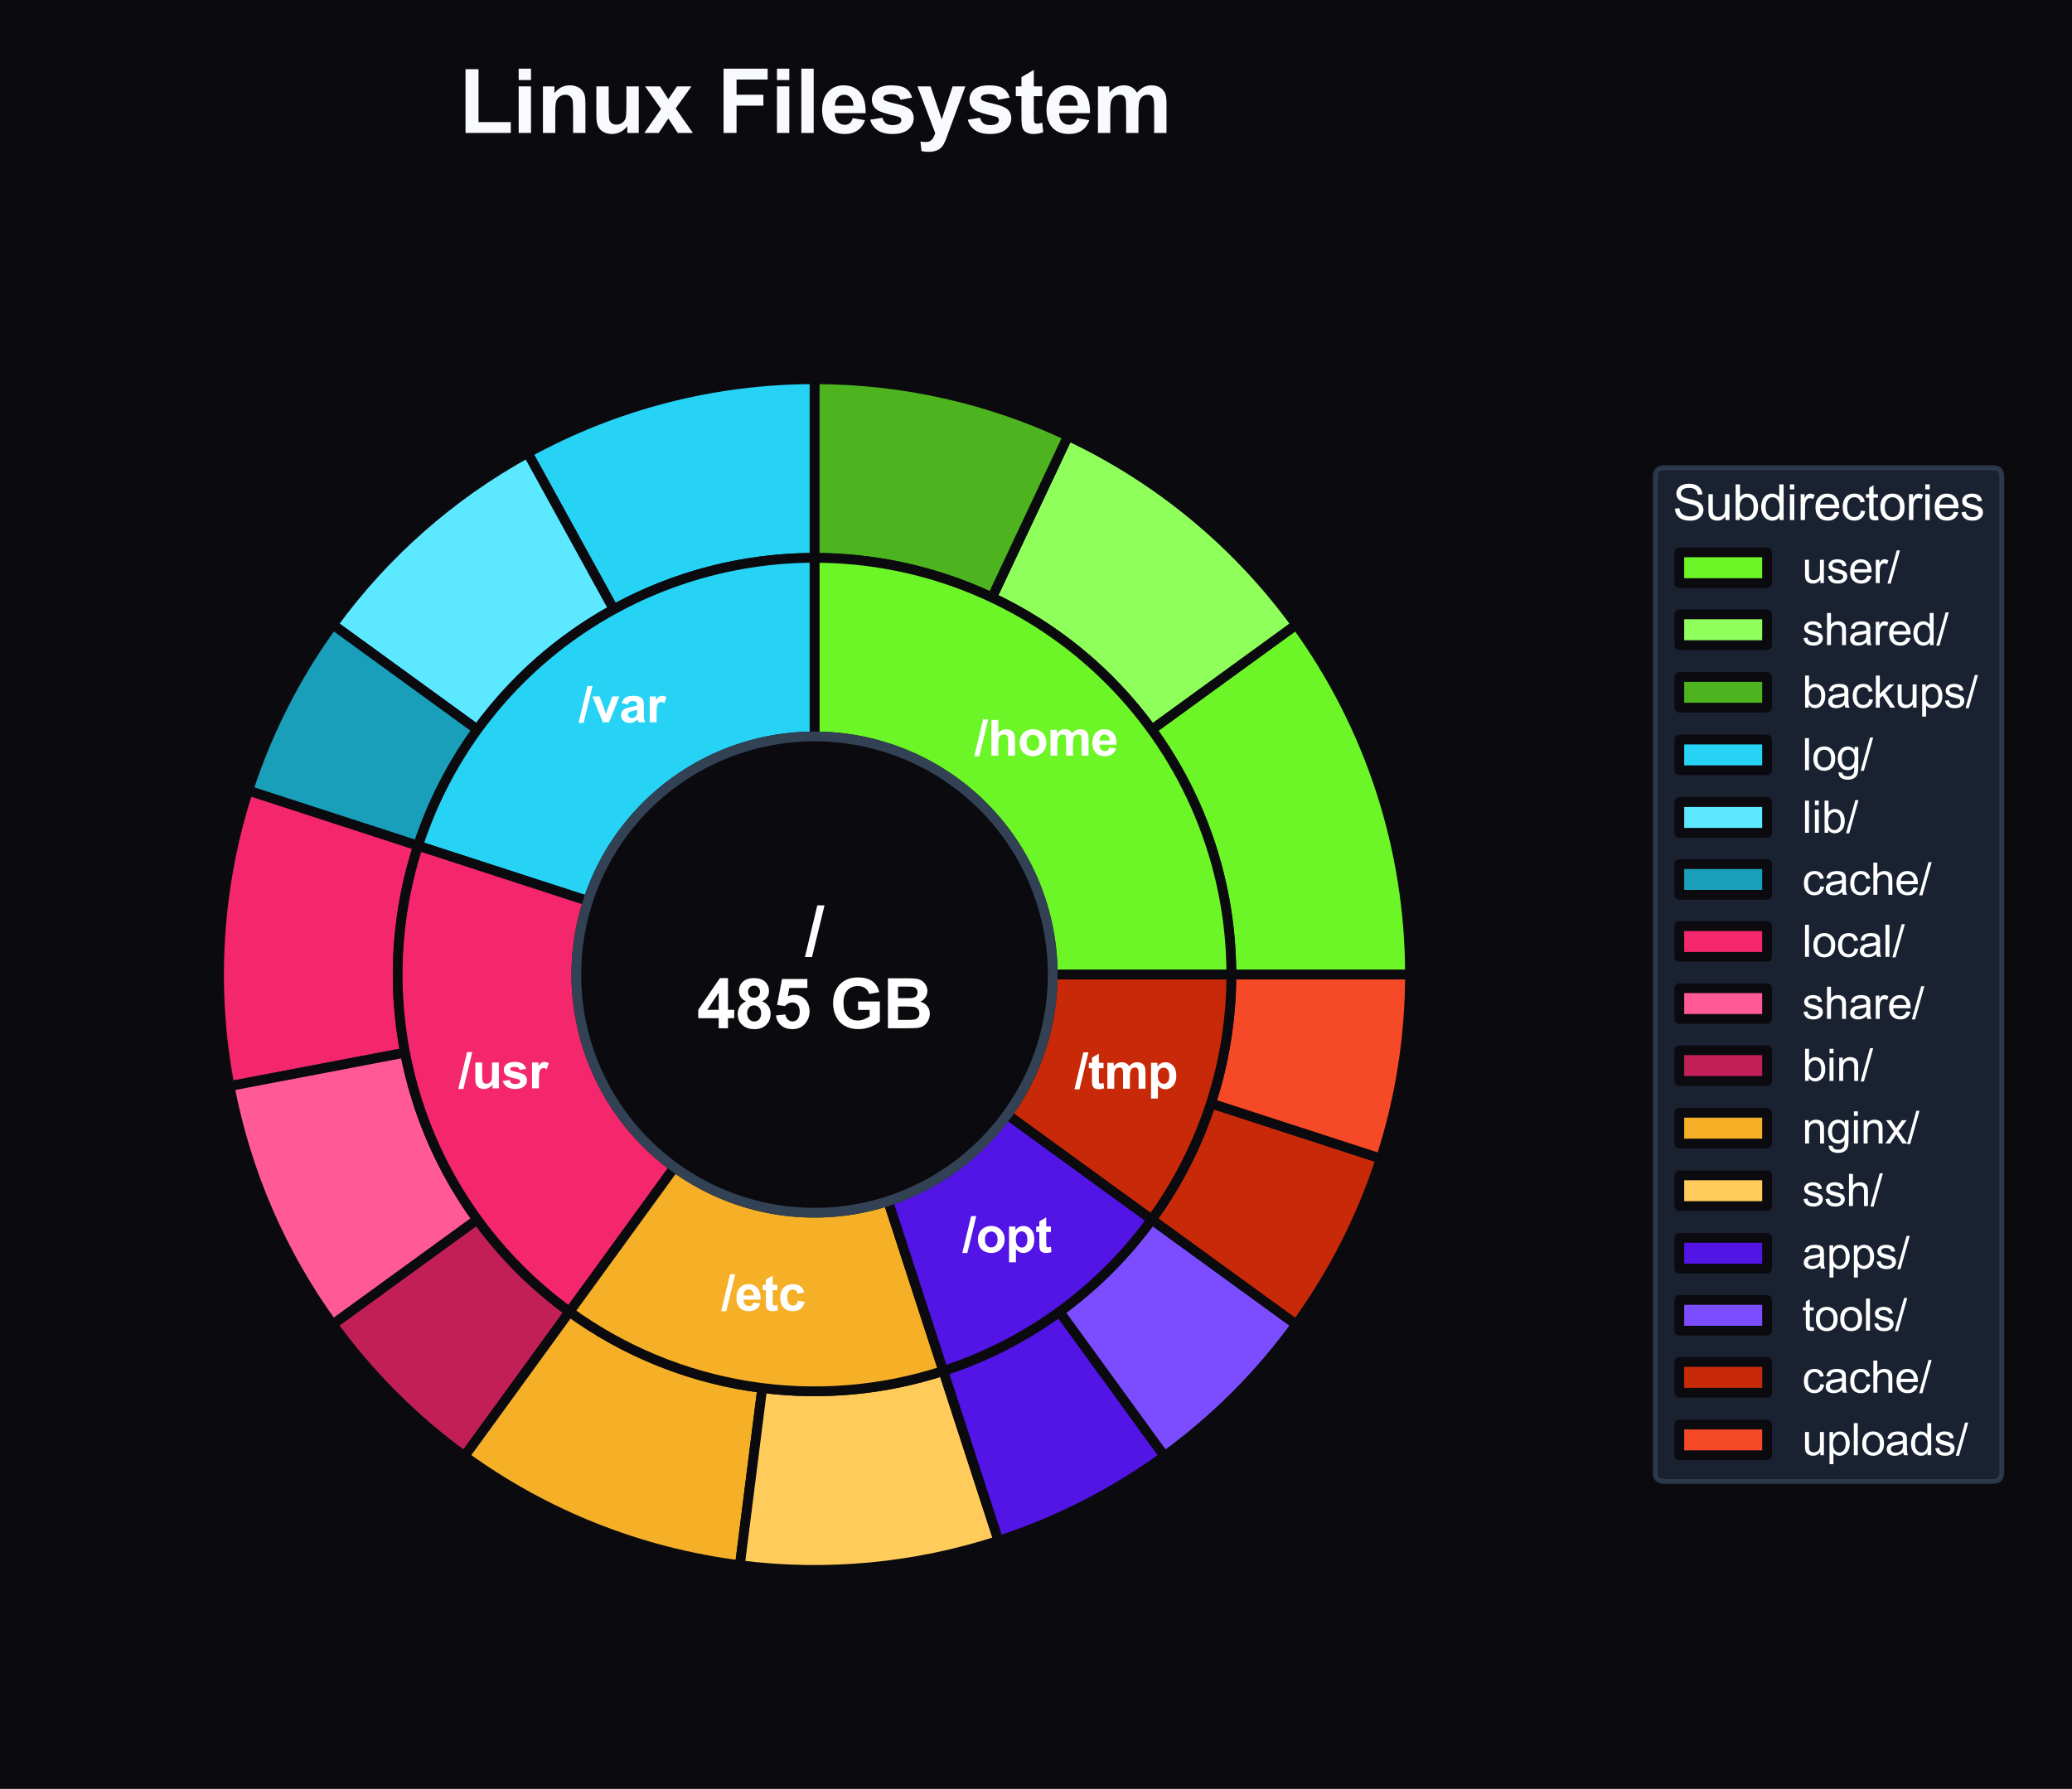 <?xml version="1.0" encoding="utf-8" standalone="no"?>
<!DOCTYPE svg PUBLIC "-//W3C//DTD SVG 1.1//EN"
  "http://www.w3.org/Graphics/SVG/1.1/DTD/svg11.dtd">
<svg xmlns:xlink="http://www.w3.org/1999/xlink" viewBox="0 0 425.129 367.124" xmlns="http://www.w3.org/2000/svg" version="1.1">
 <defs>
  <style type="text/css">*{stroke-linejoin: round; stroke-linecap: butt}</style>
 </defs>
 <g id="figure_1">
  <g id="patch_1">
   <path d="M 0 367.124 
L 425.129 367.124 
L 425.129 0 
L 0 0 
z
" style="fill: #0a0a0f"/>
  </g>
  <g id="axes_1">
   <g id="matplotlib.axis_1"/>
   <g id="matplotlib.axis_2"/>
   <g id="patch_2">
    <path d="M 289.296 200.004 
C 289.296 187.184 287.278 174.443 283.316 162.25 
C 279.355 150.057 273.498 138.563 265.962 128.191 
L 236.31 149.735 
C 241.585 156.995 245.684 165.041 248.457 173.576 
C 251.231 182.111 252.643 191.03 252.643 200.004 
z
" style="fill: #6cf527; stroke: #0a0a0f; stroke-width: 2; stroke-linejoin: miter"/>
   </g>
   <g id="patch_3">
    <path d="M 265.962 128.191 
C 259.938 119.899 252.895 112.399 244.998 105.866 
C 237.101 99.333 228.413 93.82 219.14 89.456 
L 203.534 122.62 
C 210.025 125.675 216.107 129.534 221.635 134.107 
C 227.162 138.68 232.093 143.931 236.31 149.735 
z
" style="fill: #8fff5c; stroke: #0a0a0f; stroke-width: 2; stroke-linejoin: miter"/>
   </g>
   <g id="patch_4">
    <path d="M 219.14 89.456 
C 211.028 85.639 202.521 82.726 193.772 80.77 
C 185.023 78.815 176.085 77.828 167.12 77.828 
L 167.12 114.481 
C 173.395 114.481 179.652 115.172 185.776 116.541 
C 191.901 117.909 197.856 119.948 203.534 122.62 
z
" style="fill: #4db31f; stroke: #0a0a0f; stroke-width: 2; stroke-linejoin: miter"/>
   </g>
   <g id="patch_5">
    <path d="M 167.12 77.828 
C 156.871 77.828 146.663 79.118 136.736 81.666 
C 126.809 84.215 117.242 88.003 108.261 92.94 
L 125.919 125.06 
C 132.206 121.603 138.902 118.952 145.851 117.168 
C 152.8 115.384 159.946 114.481 167.12 114.481 
z
" style="fill: #27d3f5; stroke: #0a0a0f; stroke-width: 2; stroke-linejoin: miter"/>
   </g>
   <g id="patch_6">
    <path d="M 108.261 92.94 
C 100.405 97.259 93.048 102.43 86.324 108.358 
C 79.599 114.287 73.547 120.938 68.278 128.191 
L 97.93 149.735 
C 101.619 144.658 105.855 140.002 110.562 135.852 
C 115.27 131.702 120.42 128.083 125.919 125.06 
z
" style="fill: #5ce8ff; stroke: #0a0a0f; stroke-width: 2; stroke-linejoin: miter"/>
   </g>
   <g id="patch_7">
    <path d="M 68.278 128.191 
C 64.515 133.369 61.166 138.835 58.26 144.537 
C 55.355 150.24 52.902 156.162 50.924 162.25 
L 85.783 173.576 
C 87.167 169.315 88.884 165.169 90.918 161.177 
C 92.952 157.185 95.297 153.359 97.93 149.735 
z
" style="fill: #1a9fba; stroke: #0a0a0f; stroke-width: 2; stroke-linejoin: miter"/>
   </g>
   <g id="patch_8">
    <path d="M 50.924 162.25 
C 47.757 171.997 45.829 182.104 45.185 192.333 
C 44.542 202.561 45.188 212.83 47.108 222.898 
L 83.112 216.029 
C 81.767 208.982 81.315 201.794 81.766 194.634 
C 82.216 187.474 83.566 180.399 85.783 173.576 
z
" style="fill: #f5276c; stroke: #0a0a0f; stroke-width: 2; stroke-linejoin: miter"/>
   </g>
   <g id="patch_9">
    <path d="M 47.108 222.898 
C 48.788 231.704 51.432 240.298 54.992 248.526 
C 58.553 256.754 63.008 264.564 68.278 271.817 
L 97.93 250.273 
C 94.242 245.196 91.123 239.729 88.631 233.969 
C 86.138 228.21 84.288 222.194 83.112 216.029 
z
" style="fill: #ff5a94; stroke: #0a0a0f; stroke-width: 2; stroke-linejoin: miter"/>
   </g>
   <g id="patch_10">
    <path d="M 68.278 271.817 
C 72.04 276.995 76.203 281.87 80.728 286.396 
C 85.254 290.921 90.129 295.084 95.307 298.847 
L 116.851 269.194 
C 113.226 266.56 109.814 263.646 106.646 260.478 
C 103.478 257.31 100.564 253.898 97.93 250.273 
z
" style="fill: #c21f56; stroke: #0a0a0f; stroke-width: 2; stroke-linejoin: miter"/>
   </g>
   <g id="patch_11">
    <path d="M 95.307 298.847 
C 103.598 304.871 112.615 309.828 122.144 313.6 
C 131.673 317.373 141.639 319.932 151.807 321.217 
L 156.401 284.853 
C 149.283 283.954 142.307 282.163 135.637 279.522 
C 128.966 276.881 122.655 273.411 116.851 269.194 
z
" style="fill: #f5b027; stroke: #0a0a0f; stroke-width: 2; stroke-linejoin: miter"/>
   </g>
   <g id="patch_12">
    <path d="M 151.807 321.217 
C 160.702 322.34 169.693 322.482 178.618 321.638 
C 187.543 320.794 196.348 318.971 204.874 316.2 
L 193.548 281.341 
C 187.58 283.281 181.416 284.557 175.168 285.148 
C 168.921 285.738 162.627 285.639 156.401 284.853 
z
" style="fill: #ffcc5c; stroke: #0a0a0f; stroke-width: 2; stroke-linejoin: miter"/>
   </g>
   <g id="patch_13">
    <path d="M 204.874 316.2 
C 210.962 314.223 216.884 311.769 222.587 308.864 
C 228.29 305.958 233.755 302.609 238.933 298.847 
L 217.389 269.194 
C 213.765 271.827 209.939 274.172 205.947 276.206 
C 201.955 278.24 197.809 279.957 193.548 281.341 
z
" style="fill: #5314e6; stroke: #0a0a0f; stroke-width: 2; stroke-linejoin: miter"/>
   </g>
   <g id="patch_14">
    <path d="M 238.933 298.847 
C 244.111 295.084 248.986 290.921 253.511 286.396 
C 258.037 281.87 262.2 276.995 265.962 271.817 
L 236.31 250.273 
C 233.676 253.898 230.762 257.31 227.594 260.478 
C 224.426 263.646 221.014 266.56 217.389 269.194 
z
" style="fill: #7b4dff; stroke: #0a0a0f; stroke-width: 2; stroke-linejoin: miter"/>
   </g>
   <g id="patch_15">
    <path d="M 265.962 271.817 
C 269.725 266.639 273.074 261.174 275.98 255.471 
C 278.885 249.768 281.338 243.846 283.316 237.759 
L 248.457 226.432 
C 247.073 230.693 245.356 234.839 243.322 238.831 
C 241.288 242.823 238.943 246.649 236.31 250.273 
z
" style="fill: #c82909; stroke: #0a0a0f; stroke-width: 2; stroke-linejoin: miter"/>
   </g>
   <g id="patch_16">
    <path d="M 283.316 237.759 
C 285.294 231.671 286.791 225.438 287.792 219.117 
C 288.793 212.795 289.296 206.404 289.296 200.004 
L 252.643 200.004 
C 252.643 204.484 252.291 208.958 251.59 213.383 
C 250.889 217.808 249.842 222.171 248.457 226.432 
z
" style="fill: #f54927; stroke: #0a0a0f; stroke-width: 2; stroke-linejoin: miter"/>
   </g>
   <g id="patch_17">
    <path d="M 252.643 200.004 
C 252.643 177.331 243.627 155.563 227.594 139.53 
C 211.561 123.497 189.793 114.481 167.12 114.481 
L 167.12 151.134 
C 180.076 151.134 192.515 156.286 201.677 165.447 
C 210.838 174.609 215.99 187.048 215.99 200.004 
z
" style="fill: #6cf527; stroke: #0a0a0f; stroke-width: 2; stroke-linejoin: miter"/>
   </g>
   <g id="patch_18">
    <path d="M 167.12 114.481 
C 149.062 114.481 131.46 120.2 116.851 130.814 
C 102.242 141.429 91.363 156.402 85.783 173.576 
L 120.641 184.902 
C 123.83 175.089 130.047 166.532 138.395 160.467 
C 146.743 154.402 156.801 151.134 167.12 151.134 
z
" style="fill: #27d3f5; stroke: #0a0a0f; stroke-width: 2; stroke-linejoin: miter"/>
   </g>
   <g id="patch_19">
    <path d="M 85.783 173.576 
C 80.202 190.75 80.202 209.258 85.783 226.432 
C 91.363 243.606 102.242 258.58 116.851 269.194 
L 138.395 239.541 
C 130.047 233.476 123.83 224.92 120.641 215.106 
C 117.453 205.292 117.453 194.716 120.641 184.902 
z
" style="fill: #f5276c; stroke: #0a0a0f; stroke-width: 2; stroke-linejoin: miter"/>
   </g>
   <g id="patch_20">
    <path d="M 116.851 269.194 
C 127.769 277.126 140.412 282.363 153.741 284.474 
C 167.071 286.586 180.713 285.512 193.548 281.341 
L 182.222 246.483 
C 174.887 248.866 167.092 249.479 159.475 248.273 
C 151.858 247.066 144.634 244.074 138.395 239.541 
z
" style="fill: #f5b027; stroke: #0a0a0f; stroke-width: 2; stroke-linejoin: miter"/>
   </g>
   <g id="patch_21">
    <path d="M 193.548 281.341 
C 202.083 278.568 210.129 274.469 217.389 269.194 
C 224.65 263.919 231.035 257.534 236.31 250.273 
L 206.657 228.729 
C 203.643 232.878 199.994 236.527 195.845 239.541 
C 191.696 242.555 187.099 244.898 182.222 246.483 
z
" style="fill: #5314e6; stroke: #0a0a0f; stroke-width: 2; stroke-linejoin: miter"/>
   </g>
   <g id="patch_22">
    <path d="M 236.31 250.273 
C 241.585 243.013 245.684 234.967 248.457 226.432 
C 251.231 217.897 252.643 208.978 252.643 200.004 
L 215.99 200.004 
C 215.99 205.132 215.183 210.229 213.599 215.106 
C 212.014 219.983 209.671 224.581 206.657 228.729 
z
" style="fill: #c82909; stroke: #0a0a0f; stroke-width: 2; stroke-linejoin: miter"/>
   </g>
   <g id="patch_23">
    <path d="M 167.12 248.874 
C 180.081 248.874 192.512 243.725 201.677 234.561 
C 210.841 225.396 215.99 212.965 215.99 200.004 
C 215.99 187.043 210.841 174.612 201.677 165.447 
C 192.512 156.283 180.081 151.134 167.12 151.134 
C 154.159 151.134 141.728 156.283 132.563 165.447 
C 123.399 174.612 118.25 187.043 118.25 200.004 
C 118.25 212.965 123.399 225.396 132.563 234.561 
C 141.728 243.725 154.159 248.874 167.12 248.874 
z
" clip-path="url(#pe9cce42882)" style="fill: #0a0a0f; stroke: #334155; stroke-width: 2; stroke-linejoin: miter"/>
   </g>
   <g id="text_1">
    <!-- /home -->
    <g style="fill: #ffffff" transform="translate(199.912 155.081) scale(0.1 -0.1)">
     <defs>
      <path id="Arial-BoldMT-2f" d="M -9 -78 
L 1125 4659 
L 1784 4659 
L 638 -78 
L -9 -78 
z
" transform="scale(0.016)"/>
      <path id="Arial-BoldMT-68" d="M 1334 4581 
L 1334 2897 
Q 1759 3394 2350 3394 
Q 2653 3394 2897 3281 
Q 3141 3169 3264 2994 
Q 3388 2819 3433 2606 
Q 3478 2394 3478 1947 
L 3478 0 
L 2600 0 
L 2600 1753 
Q 2600 2275 2550 2415 
Q 2500 2556 2373 2639 
Q 2247 2722 2056 2722 
Q 1838 2722 1666 2615 
Q 1494 2509 1414 2295 
Q 1334 2081 1334 1663 
L 1334 0 
L 456 0 
L 456 4581 
L 1334 4581 
z
" transform="scale(0.016)"/>
      <path id="Arial-BoldMT-6f" d="M 256 1706 
Q 256 2144 472 2553 
Q 688 2963 1083 3178 
Q 1478 3394 1966 3394 
Q 2719 3394 3200 2905 
Q 3681 2416 3681 1669 
Q 3681 916 3195 420 
Q 2709 -75 1972 -75 
Q 1516 -75 1102 131 
Q 688 338 472 736 
Q 256 1134 256 1706 
z
M 1156 1659 
Q 1156 1166 1390 903 
Q 1625 641 1969 641 
Q 2313 641 2545 903 
Q 2778 1166 2778 1666 
Q 2778 2153 2545 2415 
Q 2313 2678 1969 2678 
Q 1625 2678 1390 2415 
Q 1156 2153 1156 1659 
z
" transform="scale(0.016)"/>
      <path id="Arial-BoldMT-6d" d="M 394 3319 
L 1203 3319 
L 1203 2866 
Q 1638 3394 2238 3394 
Q 2556 3394 2790 3262 
Q 3025 3131 3175 2866 
Q 3394 3131 3647 3262 
Q 3900 3394 4188 3394 
Q 4553 3394 4806 3245 
Q 5059 3097 5184 2809 
Q 5275 2597 5275 2122 
L 5275 0 
L 4397 0 
L 4397 1897 
Q 4397 2391 4306 2534 
Q 4184 2722 3931 2722 
Q 3747 2722 3584 2609 
Q 3422 2497 3350 2280 
Q 3278 2063 3278 1594 
L 3278 0 
L 2400 0 
L 2400 1819 
Q 2400 2303 2353 2443 
Q 2306 2584 2207 2653 
Q 2109 2722 1941 2722 
Q 1738 2722 1575 2612 
Q 1413 2503 1342 2297 
Q 1272 2091 1272 1613 
L 1272 0 
L 394 0 
L 394 3319 
z
" transform="scale(0.016)"/>
      <path id="Arial-BoldMT-65" d="M 2381 1056 
L 3256 909 
Q 3088 428 2723 176 
Q 2359 -75 1813 -75 
Q 947 -75 531 491 
Q 203 944 203 1634 
Q 203 2459 634 2926 
Q 1066 3394 1725 3394 
Q 2466 3394 2894 2905 
Q 3322 2416 3303 1406 
L 1103 1406 
Q 1113 1016 1316 798 
Q 1519 581 1822 581 
Q 2028 581 2168 693 
Q 2309 806 2381 1056 
z
M 2431 1944 
Q 2422 2325 2234 2523 
Q 2047 2722 1778 2722 
Q 1491 2722 1303 2513 
Q 1116 2303 1119 1944 
L 2431 1944 
z
" transform="scale(0.016)"/>
     </defs>
     <use xlink:href="#Arial-BoldMT-2f"/>
     <use xlink:href="#Arial-BoldMT-68" transform="translate(27.783 0)"/>
     <use xlink:href="#Arial-BoldMT-6f" transform="translate(88.867 0)"/>
     <use xlink:href="#Arial-BoldMT-6d" transform="translate(149.951 0)"/>
     <use xlink:href="#Arial-BoldMT-65" transform="translate(238.867 0)"/>
    </g>
   </g>
   <g id="text_2">
    <!-- /var -->
    <g style="fill: #ffffff" transform="translate(118.727 148.233) scale(0.1 -0.1)">
     <defs>
      <path id="Arial-BoldMT-76" d="M 1372 0 
L 34 3319 
L 956 3319 
L 1581 1625 
L 1763 1059 
Q 1834 1275 1853 1344 
Q 1897 1484 1947 1625 
L 2578 3319 
L 3481 3319 
L 2163 0 
L 1372 0 
z
" transform="scale(0.016)"/>
      <path id="Arial-BoldMT-61" d="M 1116 2306 
L 319 2450 
Q 453 2931 781 3162 
Q 1109 3394 1756 3394 
Q 2344 3394 2631 3255 
Q 2919 3116 3036 2902 
Q 3153 2688 3153 2116 
L 3144 1091 
Q 3144 653 3186 445 
Q 3228 238 3344 0 
L 2475 0 
Q 2441 88 2391 259 
Q 2369 338 2359 363 
Q 2134 144 1878 34 
Q 1622 -75 1331 -75 
Q 819 -75 523 203 
Q 228 481 228 906 
Q 228 1188 362 1408 
Q 497 1628 739 1745 
Q 981 1863 1438 1950 
Q 2053 2066 2291 2166 
L 2291 2253 
Q 2291 2506 2166 2614 
Q 2041 2722 1694 2722 
Q 1459 2722 1328 2630 
Q 1197 2538 1116 2306 
z
M 2291 1594 
Q 2122 1538 1756 1459 
Q 1391 1381 1278 1306 
Q 1106 1184 1106 997 
Q 1106 813 1243 678 
Q 1381 544 1594 544 
Q 1831 544 2047 700 
Q 2206 819 2256 991 
Q 2291 1103 2291 1419 
L 2291 1594 
z
" transform="scale(0.016)"/>
      <path id="Arial-BoldMT-72" d="M 1300 0 
L 422 0 
L 422 3319 
L 1238 3319 
L 1238 2847 
Q 1447 3181 1614 3287 
Q 1781 3394 1994 3394 
Q 2294 3394 2572 3228 
L 2300 2463 
Q 2078 2606 1888 2606 
Q 1703 2606 1575 2504 
Q 1447 2403 1373 2137 
Q 1300 1872 1300 1025 
L 1300 0 
z
" transform="scale(0.016)"/>
     </defs>
     <use xlink:href="#Arial-BoldMT-2f"/>
     <use xlink:href="#Arial-BoldMT-76" transform="translate(27.783 0)"/>
     <use xlink:href="#Arial-BoldMT-61" transform="translate(83.398 0)"/>
     <use xlink:href="#Arial-BoldMT-72" transform="translate(139.014 0)"/>
    </g>
   </g>
   <g id="text_3">
    <!-- /usr -->
    <g style="fill: #ffffff" transform="translate(94.043 223.361) scale(0.1 -0.1)">
     <defs>
      <path id="Arial-BoldMT-75" d="M 2644 0 
L 2644 497 
Q 2463 231 2167 78 
Q 1872 -75 1544 -75 
Q 1209 -75 943 72 
Q 678 219 559 484 
Q 441 750 441 1219 
L 441 3319 
L 1319 3319 
L 1319 1794 
Q 1319 1094 1367 936 
Q 1416 778 1544 686 
Q 1672 594 1869 594 
Q 2094 594 2272 717 
Q 2450 841 2515 1023 
Q 2581 1206 2581 1919 
L 2581 3319 
L 3459 3319 
L 3459 0 
L 2644 0 
z
" transform="scale(0.016)"/>
      <path id="Arial-BoldMT-73" d="M 150 947 
L 1031 1081 
Q 1088 825 1259 692 
Q 1431 559 1741 559 
Q 2081 559 2253 684 
Q 2369 772 2369 919 
Q 2369 1019 2306 1084 
Q 2241 1147 2013 1200 
Q 950 1434 666 1628 
Q 272 1897 272 2375 
Q 272 2806 612 3100 
Q 953 3394 1669 3394 
Q 2350 3394 2681 3172 
Q 3013 2950 3138 2516 
L 2309 2363 
Q 2256 2556 2107 2659 
Q 1959 2763 1684 2763 
Q 1338 2763 1188 2666 
Q 1088 2597 1088 2488 
Q 1088 2394 1175 2328 
Q 1294 2241 1995 2081 
Q 2697 1922 2975 1691 
Q 3250 1456 3250 1038 
Q 3250 581 2869 253 
Q 2488 -75 1741 -75 
Q 1063 -75 667 200 
Q 272 475 150 947 
z
" transform="scale(0.016)"/>
     </defs>
     <use xlink:href="#Arial-BoldMT-2f"/>
     <use xlink:href="#Arial-BoldMT-75" transform="translate(27.783 0)"/>
     <use xlink:href="#Arial-BoldMT-73" transform="translate(88.867 0)"/>
     <use xlink:href="#Arial-BoldMT-72" transform="translate(144.482 0)"/>
    </g>
   </g>
   <g id="text_4">
    <!-- /etc -->
    <g style="fill: #ffffff" transform="translate(147.993 268.966) scale(0.1 -0.1)">
     <defs>
      <path id="Arial-BoldMT-74" d="M 1981 3319 
L 1981 2619 
L 1381 2619 
L 1381 1281 
Q 1381 875 1398 808 
Q 1416 741 1477 697 
Q 1538 653 1625 653 
Q 1747 653 1978 738 
L 2053 56 
Q 1747 -75 1359 -75 
Q 1122 -75 931 4 
Q 741 84 652 211 
Q 563 338 528 553 
Q 500 706 500 1172 
L 500 2619 
L 97 2619 
L 97 3319 
L 500 3319 
L 500 3978 
L 1381 4491 
L 1381 3319 
L 1981 3319 
z
" transform="scale(0.016)"/>
      <path id="Arial-BoldMT-63" d="M 3353 2338 
L 2488 2181 
Q 2444 2441 2289 2572 
Q 2134 2703 1888 2703 
Q 1559 2703 1364 2476 
Q 1169 2250 1169 1719 
Q 1169 1128 1367 884 
Q 1566 641 1900 641 
Q 2150 641 2309 783 
Q 2469 925 2534 1272 
L 3397 1125 
Q 3263 531 2881 228 
Q 2500 -75 1859 -75 
Q 1131 -75 698 384 
Q 266 844 266 1656 
Q 266 2478 700 2936 
Q 1134 3394 1875 3394 
Q 2481 3394 2839 3133 
Q 3197 2872 3353 2338 
z
" transform="scale(0.016)"/>
     </defs>
     <use xlink:href="#Arial-BoldMT-2f"/>
     <use xlink:href="#Arial-BoldMT-65" transform="translate(27.783 0)"/>
     <use xlink:href="#Arial-BoldMT-74" transform="translate(83.398 0)"/>
     <use xlink:href="#Arial-BoldMT-63" transform="translate(116.699 0)"/>
    </g>
   </g>
   <g id="text_5">
    <!-- /opt -->
    <g style="fill: #ffffff" transform="translate(197.456 257.021) scale(0.1 -0.1)">
     <defs>
      <path id="Arial-BoldMT-70" d="M 434 3319 
L 1253 3319 
L 1253 2831 
Q 1413 3081 1684 3237 
Q 1956 3394 2288 3394 
Q 2866 3394 3269 2941 
Q 3672 2488 3672 1678 
Q 3672 847 3265 386 
Q 2859 -75 2281 -75 
Q 2006 -75 1782 34 
Q 1559 144 1313 409 
L 1313 -1263 
L 434 -1263 
L 434 3319 
z
M 1303 1716 
Q 1303 1156 1525 889 
Q 1747 622 2066 622 
Q 2372 622 2575 867 
Q 2778 1113 2778 1672 
Q 2778 2194 2568 2447 
Q 2359 2700 2050 2700 
Q 1728 2700 1515 2451 
Q 1303 2203 1303 1716 
z
" transform="scale(0.016)"/>
     </defs>
     <use xlink:href="#Arial-BoldMT-2f"/>
     <use xlink:href="#Arial-BoldMT-6f" transform="translate(27.783 0)"/>
     <use xlink:href="#Arial-BoldMT-70" transform="translate(88.867 0)"/>
     <use xlink:href="#Arial-BoldMT-74" transform="translate(149.951 0)"/>
    </g>
   </g>
   <g id="text_6">
    <!-- /tmp -->
    <g style="fill: #ffffff" transform="translate(220.474 223.422) scale(0.1 -0.1)">
     <use xlink:href="#Arial-BoldMT-2f"/>
     <use xlink:href="#Arial-BoldMT-74" transform="translate(27.783 0)"/>
     <use xlink:href="#Arial-BoldMT-6d" transform="translate(61.084 0)"/>
     <use xlink:href="#Arial-BoldMT-70" transform="translate(150 0)"/>
    </g>
   </g>
   <g id="text_7">
    <!-- / -->
    <g style="fill: #ffffff" transform="translate(165.175 196.239) scale(0.14 -0.14)">
     <use xlink:href="#Arial-BoldMT-2f"/>
    </g>
    <!-- 485 GB -->
    <g style="fill: #ffffff" transform="translate(142.997 211.027) scale(0.14 -0.14)">
     <defs>
      <path id="Arial-BoldMT-34" d="M 1994 0 
L 1994 922 
L 119 922 
L 119 1691 
L 2106 4600 
L 2844 4600 
L 2844 1694 
L 3413 1694 
L 3413 922 
L 2844 922 
L 2844 0 
L 1994 0 
z
M 1994 1694 
L 1994 3259 
L 941 1694 
L 1994 1694 
z
" transform="scale(0.016)"/>
      <path id="Arial-BoldMT-38" d="M 1025 2472 
Q 684 2616 529 2867 
Q 375 3119 375 3419 
Q 375 3931 733 4265 
Q 1091 4600 1750 4600 
Q 2403 4600 2764 4265 
Q 3125 3931 3125 3419 
Q 3125 3100 2959 2851 
Q 2794 2603 2494 2472 
Q 2875 2319 3073 2025 
Q 3272 1731 3272 1347 
Q 3272 713 2867 316 
Q 2463 -81 1791 -81 
Q 1166 -81 750 247 
Q 259 634 259 1309 
Q 259 1681 443 1992 
Q 628 2303 1025 2472 
z
M 1206 3356 
Q 1206 3094 1354 2947 
Q 1503 2800 1750 2800 
Q 2000 2800 2150 2948 
Q 2300 3097 2300 3359 
Q 2300 3606 2151 3754 
Q 2003 3903 1759 3903 
Q 1506 3903 1356 3753 
Q 1206 3603 1206 3356 
z
M 1125 1394 
Q 1125 1031 1311 828 
Q 1497 625 1775 625 
Q 2047 625 2225 820 
Q 2403 1016 2403 1384 
Q 2403 1706 2222 1901 
Q 2041 2097 1763 2097 
Q 1441 2097 1283 1875 
Q 1125 1653 1125 1394 
z
" transform="scale(0.016)"/>
      <path id="Arial-BoldMT-35" d="M 284 1178 
L 1159 1269 
Q 1197 972 1381 798 
Q 1566 625 1806 625 
Q 2081 625 2272 848 
Q 2463 1072 2463 1522 
Q 2463 1944 2273 2155 
Q 2084 2366 1781 2366 
Q 1403 2366 1103 2031 
L 391 2134 
L 841 4519 
L 3163 4519 
L 3163 3697 
L 1506 3697 
L 1369 2919 
Q 1663 3066 1969 3066 
Q 2553 3066 2959 2641 
Q 3366 2216 3366 1538 
Q 3366 972 3038 528 
Q 2591 -78 1797 -78 
Q 1163 -78 763 262 
Q 363 603 284 1178 
z
" transform="scale(0.016)"/>
      <path id="Arial-BoldMT-20" transform="scale(0.016)"/>
      <path id="Arial-BoldMT-47" d="M 2597 1684 
L 2597 2456 
L 4591 2456 
L 4591 631 
Q 4300 350 3748 136 
Q 3197 -78 2631 -78 
Q 1913 -78 1378 223 
Q 844 525 575 1086 
Q 306 1647 306 2306 
Q 306 3022 606 3578 
Q 906 4134 1484 4431 
Q 1925 4659 2581 4659 
Q 3434 4659 3914 4301 
Q 4394 3944 4531 3313 
L 3613 3141 
Q 3516 3478 3248 3673 
Q 2981 3869 2581 3869 
Q 1975 3869 1617 3484 
Q 1259 3100 1259 2344 
Q 1259 1528 1621 1120 
Q 1984 713 2572 713 
Q 2863 713 3155 827 
Q 3447 941 3656 1103 
L 3656 1684 
L 2597 1684 
z
" transform="scale(0.016)"/>
      <path id="Arial-BoldMT-42" d="M 469 4581 
L 2300 4581 
Q 2844 4581 3111 4536 
Q 3378 4491 3589 4347 
Q 3800 4203 3940 3964 
Q 4081 3725 4081 3428 
Q 4081 3106 3907 2837 
Q 3734 2569 3438 2434 
Q 3856 2313 4081 2019 
Q 4306 1725 4306 1328 
Q 4306 1016 4161 720 
Q 4016 425 3764 248 
Q 3513 72 3144 31 
Q 2913 6 2028 0 
L 469 0 
L 469 4581 
z
M 1394 3819 
L 1394 2759 
L 2000 2759 
Q 2541 2759 2672 2775 
Q 2909 2803 3045 2939 
Q 3181 3075 3181 3297 
Q 3181 3509 3064 3642 
Q 2947 3775 2716 3803 
Q 2578 3819 1925 3819 
L 1394 3819 
z
M 1394 1997 
L 1394 772 
L 2250 772 
Q 2750 772 2884 800 
Q 3091 838 3220 983 
Q 3350 1128 3350 1372 
Q 3350 1578 3250 1722 
Q 3150 1866 2961 1931 
Q 2772 1997 2141 1997 
L 1394 1997 
z
" transform="scale(0.016)"/>
     </defs>
     <use xlink:href="#Arial-BoldMT-34"/>
     <use xlink:href="#Arial-BoldMT-38" transform="translate(55.615 0)"/>
     <use xlink:href="#Arial-BoldMT-35" transform="translate(111.23 0)"/>
     <use xlink:href="#Arial-BoldMT-20" transform="translate(166.846 0)"/>
     <use xlink:href="#Arial-BoldMT-47" transform="translate(194.629 0)"/>
     <use xlink:href="#Arial-BoldMT-42" transform="translate(272.412 0)"/>
    </g>
   </g>
   <g id="text_8">
    <!-- Linux Filesystem -->
    <g style="fill: #f8fafc" transform="translate(94.102 27.284) scale(0.18 -0.18)">
     <defs>
      <path id="Arial-BoldMT-4c" d="M 491 0 
L 491 4544 
L 1416 4544 
L 1416 772 
L 3716 772 
L 3716 0 
L 491 0 
z
" transform="scale(0.016)"/>
      <path id="Arial-BoldMT-69" d="M 459 3769 
L 459 4581 
L 1338 4581 
L 1338 3769 
L 459 3769 
z
M 459 0 
L 459 3319 
L 1338 3319 
L 1338 0 
L 459 0 
z
" transform="scale(0.016)"/>
      <path id="Arial-BoldMT-6e" d="M 3478 0 
L 2600 0 
L 2600 1694 
Q 2600 2231 2544 2389 
Q 2488 2547 2361 2634 
Q 2234 2722 2056 2722 
Q 1828 2722 1647 2597 
Q 1466 2472 1398 2265 
Q 1331 2059 1331 1503 
L 1331 0 
L 453 0 
L 453 3319 
L 1269 3319 
L 1269 2831 
Q 1703 3394 2363 3394 
Q 2653 3394 2893 3289 
Q 3134 3184 3257 3021 
Q 3381 2859 3429 2653 
Q 3478 2447 3478 2063 
L 3478 0 
z
" transform="scale(0.016)"/>
      <path id="Arial-BoldMT-78" d="M 38 0 
L 1234 1709 
L 88 3319 
L 1159 3319 
L 1747 2406 
L 2366 3319 
L 3397 3319 
L 2272 1747 
L 3500 0 
L 2422 0 
L 1747 1028 
L 1066 0 
L 38 0 
z
" transform="scale(0.016)"/>
      <path id="Arial-BoldMT-46" d="M 472 0 
L 472 4581 
L 3613 4581 
L 3613 3806 
L 1397 3806 
L 1397 2722 
L 3309 2722 
L 3309 1947 
L 1397 1947 
L 1397 0 
L 472 0 
z
" transform="scale(0.016)"/>
      <path id="Arial-BoldMT-6c" d="M 459 0 
L 459 4581 
L 1338 4581 
L 1338 0 
L 459 0 
z
" transform="scale(0.016)"/>
      <path id="Arial-BoldMT-79" d="M 44 3319 
L 978 3319 
L 1772 963 
L 2547 3319 
L 3456 3319 
L 2284 125 
L 2075 -453 
Q 1959 -744 1854 -897 
Q 1750 -1050 1614 -1145 
Q 1478 -1241 1279 -1294 
Q 1081 -1347 831 -1347 
Q 578 -1347 334 -1294 
L 256 -606 
Q 463 -647 628 -647 
Q 934 -647 1081 -467 
Q 1228 -288 1306 -9 
L 44 3319 
z
" transform="scale(0.016)"/>
     </defs>
     <use xlink:href="#Arial-BoldMT-4c"/>
     <use xlink:href="#Arial-BoldMT-69" transform="translate(61.084 0)"/>
     <use xlink:href="#Arial-BoldMT-6e" transform="translate(88.867 0)"/>
     <use xlink:href="#Arial-BoldMT-75" transform="translate(149.951 0)"/>
     <use xlink:href="#Arial-BoldMT-78" transform="translate(211.035 0)"/>
     <use xlink:href="#Arial-BoldMT-20" transform="translate(266.65 0)"/>
     <use xlink:href="#Arial-BoldMT-46" transform="translate(294.434 0)"/>
     <use xlink:href="#Arial-BoldMT-69" transform="translate(355.518 0)"/>
     <use xlink:href="#Arial-BoldMT-6c" transform="translate(383.301 0)"/>
     <use xlink:href="#Arial-BoldMT-65" transform="translate(411.084 0)"/>
     <use xlink:href="#Arial-BoldMT-73" transform="translate(466.699 0)"/>
     <use xlink:href="#Arial-BoldMT-79" transform="translate(522.314 0)"/>
     <use xlink:href="#Arial-BoldMT-73" transform="translate(577.93 0)"/>
     <use xlink:href="#Arial-BoldMT-74" transform="translate(633.545 0)"/>
     <use xlink:href="#Arial-BoldMT-65" transform="translate(666.846 0)"/>
     <use xlink:href="#Arial-BoldMT-6d" transform="translate(722.461 0)"/>
    </g>
   </g>
   <g id="legend_1">
    <g id="patch_24">
     <path d="M 341.412 304.037 
L 408.929 304.037 
Q 410.729 304.037 410.729 302.237 
L 410.729 97.771 
Q 410.729 95.971 408.929 95.971 
L 341.412 95.971 
Q 339.612 95.971 339.612 97.771 
L 339.612 302.237 
Q 339.612 304.037 341.412 304.037 
z
" style="fill: #1e293b; opacity: 0.8; stroke: #334155; stroke-linejoin: miter"/>
    </g>
    <g id="text_9">
     <!-- Subdirectories -->
     <g style="fill: #ffffff" transform="translate(343.212 106.729) scale(0.1 -0.1)">
      <defs>
       <path id="ArialMT-53" d="M 288 1472 
L 859 1522 
Q 900 1178 1048 958 
Q 1197 738 1509 602 
Q 1822 466 2213 466 
Q 2559 466 2825 569 
Q 3091 672 3220 851 
Q 3350 1031 3350 1244 
Q 3350 1459 3225 1620 
Q 3100 1781 2813 1891 
Q 2628 1963 1997 2114 
Q 1366 2266 1113 2400 
Q 784 2572 623 2826 
Q 463 3081 463 3397 
Q 463 3744 659 4045 
Q 856 4347 1234 4503 
Q 1613 4659 2075 4659 
Q 2584 4659 2973 4495 
Q 3363 4331 3572 4012 
Q 3781 3694 3797 3291 
L 3216 3247 
Q 3169 3681 2898 3903 
Q 2628 4125 2100 4125 
Q 1550 4125 1298 3923 
Q 1047 3722 1047 3438 
Q 1047 3191 1225 3031 
Q 1400 2872 2139 2705 
Q 2878 2538 3153 2413 
Q 3553 2228 3743 1945 
Q 3934 1663 3934 1294 
Q 3934 928 3725 604 
Q 3516 281 3123 101 
Q 2731 -78 2241 -78 
Q 1619 -78 1198 103 
Q 778 284 539 648 
Q 300 1013 288 1472 
z
" transform="scale(0.016)"/>
       <path id="ArialMT-75" d="M 2597 0 
L 2597 488 
Q 2209 -75 1544 -75 
Q 1250 -75 995 37 
Q 741 150 617 320 
Q 494 491 444 738 
Q 409 903 409 1263 
L 409 3319 
L 972 3319 
L 972 1478 
Q 972 1038 1006 884 
Q 1059 663 1231 536 
Q 1403 409 1656 409 
Q 1909 409 2131 539 
Q 2353 669 2445 892 
Q 2538 1116 2538 1541 
L 2538 3319 
L 3100 3319 
L 3100 0 
L 2597 0 
z
" transform="scale(0.016)"/>
       <path id="ArialMT-62" d="M 941 0 
L 419 0 
L 419 4581 
L 981 4581 
L 981 2947 
Q 1338 3394 1891 3394 
Q 2197 3394 2470 3270 
Q 2744 3147 2920 2923 
Q 3097 2700 3197 2384 
Q 3297 2069 3297 1709 
Q 3297 856 2875 390 
Q 2453 -75 1863 -75 
Q 1275 -75 941 416 
L 941 0 
z
M 934 1684 
Q 934 1088 1097 822 
Q 1363 388 1816 388 
Q 2184 388 2453 708 
Q 2722 1028 2722 1663 
Q 2722 2313 2464 2622 
Q 2206 2931 1841 2931 
Q 1472 2931 1203 2611 
Q 934 2291 934 1684 
z
" transform="scale(0.016)"/>
       <path id="ArialMT-64" d="M 2575 0 
L 2575 419 
Q 2259 -75 1647 -75 
Q 1250 -75 917 144 
Q 584 363 401 755 
Q 219 1147 219 1656 
Q 219 2153 384 2558 
Q 550 2963 881 3178 
Q 1213 3394 1622 3394 
Q 1922 3394 2156 3267 
Q 2391 3141 2538 2938 
L 2538 4581 
L 3097 4581 
L 3097 0 
L 2575 0 
z
M 797 1656 
Q 797 1019 1065 703 
Q 1334 388 1700 388 
Q 2069 388 2326 689 
Q 2584 991 2584 1609 
Q 2584 2291 2321 2609 
Q 2059 2928 1675 2928 
Q 1300 2928 1048 2622 
Q 797 2316 797 1656 
z
" transform="scale(0.016)"/>
       <path id="ArialMT-69" d="M 425 3934 
L 425 4581 
L 988 4581 
L 988 3934 
L 425 3934 
z
M 425 0 
L 425 3319 
L 988 3319 
L 988 0 
L 425 0 
z
" transform="scale(0.016)"/>
       <path id="ArialMT-72" d="M 416 0 
L 416 3319 
L 922 3319 
L 922 2816 
Q 1116 3169 1280 3281 
Q 1444 3394 1641 3394 
Q 1925 3394 2219 3213 
L 2025 2691 
Q 1819 2813 1613 2813 
Q 1428 2813 1281 2702 
Q 1134 2591 1072 2394 
Q 978 2094 978 1738 
L 978 0 
L 416 0 
z
" transform="scale(0.016)"/>
       <path id="ArialMT-65" d="M 2694 1069 
L 3275 997 
Q 3138 488 2766 206 
Q 2394 -75 1816 -75 
Q 1088 -75 661 373 
Q 234 822 234 1631 
Q 234 2469 665 2931 
Q 1097 3394 1784 3394 
Q 2450 3394 2872 2941 
Q 3294 2488 3294 1666 
Q 3294 1616 3291 1516 
L 816 1516 
Q 847 969 1125 678 
Q 1403 388 1819 388 
Q 2128 388 2347 550 
Q 2566 713 2694 1069 
z
M 847 1978 
L 2700 1978 
Q 2663 2397 2488 2606 
Q 2219 2931 1791 2931 
Q 1403 2931 1139 2672 
Q 875 2413 847 1978 
z
" transform="scale(0.016)"/>
       <path id="ArialMT-63" d="M 2588 1216 
L 3141 1144 
Q 3050 572 2676 248 
Q 2303 -75 1759 -75 
Q 1078 -75 664 370 
Q 250 816 250 1647 
Q 250 2184 428 2587 
Q 606 2991 970 3192 
Q 1334 3394 1763 3394 
Q 2303 3394 2647 3120 
Q 2991 2847 3088 2344 
L 2541 2259 
Q 2463 2594 2264 2762 
Q 2066 2931 1784 2931 
Q 1359 2931 1093 2626 
Q 828 2322 828 1663 
Q 828 994 1084 691 
Q 1341 388 1753 388 
Q 2084 388 2306 591 
Q 2528 794 2588 1216 
z
" transform="scale(0.016)"/>
       <path id="ArialMT-74" d="M 1650 503 
L 1731 6 
Q 1494 -44 1306 -44 
Q 1000 -44 831 53 
Q 663 150 594 308 
Q 525 466 525 972 
L 525 2881 
L 113 2881 
L 113 3319 
L 525 3319 
L 525 4141 
L 1084 4478 
L 1084 3319 
L 1650 3319 
L 1650 2881 
L 1084 2881 
L 1084 941 
Q 1084 700 1114 631 
Q 1144 563 1211 522 
Q 1278 481 1403 481 
Q 1497 481 1650 503 
z
" transform="scale(0.016)"/>
       <path id="ArialMT-6f" d="M 213 1659 
Q 213 2581 725 3025 
Q 1153 3394 1769 3394 
Q 2453 3394 2887 2945 
Q 3322 2497 3322 1706 
Q 3322 1066 3130 698 
Q 2938 331 2570 128 
Q 2203 -75 1769 -75 
Q 1072 -75 642 372 
Q 213 819 213 1659 
z
M 791 1659 
Q 791 1022 1069 705 
Q 1347 388 1769 388 
Q 2188 388 2466 706 
Q 2744 1025 2744 1678 
Q 2744 2294 2464 2611 
Q 2184 2928 1769 2928 
Q 1347 2928 1069 2612 
Q 791 2297 791 1659 
z
" transform="scale(0.016)"/>
       <path id="ArialMT-73" d="M 197 991 
L 753 1078 
Q 800 744 1014 566 
Q 1228 388 1613 388 
Q 2000 388 2187 545 
Q 2375 703 2375 916 
Q 2375 1106 2209 1216 
Q 2094 1291 1634 1406 
Q 1016 1563 777 1677 
Q 538 1791 414 1992 
Q 291 2194 291 2438 
Q 291 2659 392 2848 
Q 494 3038 669 3163 
Q 800 3259 1026 3326 
Q 1253 3394 1513 3394 
Q 1903 3394 2198 3281 
Q 2494 3169 2634 2976 
Q 2775 2784 2828 2463 
L 2278 2388 
Q 2241 2644 2061 2787 
Q 1881 2931 1553 2931 
Q 1166 2931 1000 2803 
Q 834 2675 834 2503 
Q 834 2394 903 2306 
Q 972 2216 1119 2156 
Q 1203 2125 1616 2013 
Q 2213 1853 2448 1751 
Q 2684 1650 2818 1456 
Q 2953 1263 2953 975 
Q 2953 694 2789 445 
Q 2625 197 2315 61 
Q 2006 -75 1616 -75 
Q 969 -75 630 194 
Q 291 463 197 991 
z
" transform="scale(0.016)"/>
      </defs>
      <use xlink:href="#ArialMT-53"/>
      <use xlink:href="#ArialMT-75" transform="translate(66.699 0)"/>
      <use xlink:href="#ArialMT-62" transform="translate(122.314 0)"/>
      <use xlink:href="#ArialMT-64" transform="translate(177.93 0)"/>
      <use xlink:href="#ArialMT-69" transform="translate(233.545 0)"/>
      <use xlink:href="#ArialMT-72" transform="translate(255.762 0)"/>
      <use xlink:href="#ArialMT-65" transform="translate(289.062 0)"/>
      <use xlink:href="#ArialMT-63" transform="translate(344.678 0)"/>
      <use xlink:href="#ArialMT-74" transform="translate(394.678 0)"/>
      <use xlink:href="#ArialMT-6f" transform="translate(422.461 0)"/>
      <use xlink:href="#ArialMT-72" transform="translate(478.076 0)"/>
      <use xlink:href="#ArialMT-69" transform="translate(511.377 0)"/>
      <use xlink:href="#ArialMT-65" transform="translate(533.594 0)"/>
      <use xlink:href="#ArialMT-73" transform="translate(589.209 0)"/>
     </g>
    </g>
    <g id="patch_25">
     <path d="M 344.561 119.658 
L 362.561 119.658 
L 362.561 113.358 
L 344.561 113.358 
z
" style="fill: #6cf527; stroke: #0a0a0f; stroke-width: 2; stroke-linejoin: miter"/>
    </g>
    <g id="text_10">
     <!-- user/ -->
     <g style="fill: #ffffff" transform="translate(369.761 119.658) scale(0.09 -0.09)">
      <defs>
       <path id="ArialMT-2f" d="M 0 -78 
L 1328 4659 
L 1778 4659 
L 453 -78 
L 0 -78 
z
" transform="scale(0.016)"/>
      </defs>
      <use xlink:href="#ArialMT-75"/>
      <use xlink:href="#ArialMT-73" transform="translate(55.615 0)"/>
      <use xlink:href="#ArialMT-65" transform="translate(105.615 0)"/>
      <use xlink:href="#ArialMT-72" transform="translate(161.23 0)"/>
      <use xlink:href="#ArialMT-2f" transform="translate(194.531 0)"/>
     </g>
    </g>
    <g id="patch_26">
     <path d="M 344.561 132.389 
L 362.561 132.389 
L 362.561 126.089 
L 344.561 126.089 
z
" style="fill: #8fff5c; stroke: #0a0a0f; stroke-width: 2; stroke-linejoin: miter"/>
    </g>
    <g id="text_11">
     <!-- shared/ -->
     <g style="fill: #ffffff" transform="translate(369.761 132.389) scale(0.09 -0.09)">
      <defs>
       <path id="ArialMT-68" d="M 422 0 
L 422 4581 
L 984 4581 
L 984 2938 
Q 1378 3394 1978 3394 
Q 2347 3394 2619 3248 
Q 2891 3103 3008 2847 
Q 3125 2591 3125 2103 
L 3125 0 
L 2563 0 
L 2563 2103 
Q 2563 2525 2380 2717 
Q 2197 2909 1863 2909 
Q 1613 2909 1392 2779 
Q 1172 2650 1078 2428 
Q 984 2206 984 1816 
L 984 0 
L 422 0 
z
" transform="scale(0.016)"/>
       <path id="ArialMT-61" d="M 2588 409 
Q 2275 144 1986 34 
Q 1697 -75 1366 -75 
Q 819 -75 525 192 
Q 231 459 231 875 
Q 231 1119 342 1320 
Q 453 1522 633 1644 
Q 813 1766 1038 1828 
Q 1203 1872 1538 1913 
Q 2219 1994 2541 2106 
Q 2544 2222 2544 2253 
Q 2544 2597 2384 2738 
Q 2169 2928 1744 2928 
Q 1347 2928 1158 2789 
Q 969 2650 878 2297 
L 328 2372 
Q 403 2725 575 2942 
Q 747 3159 1072 3276 
Q 1397 3394 1825 3394 
Q 2250 3394 2515 3294 
Q 2781 3194 2906 3042 
Q 3031 2891 3081 2659 
Q 3109 2516 3109 2141 
L 3109 1391 
Q 3109 606 3145 398 
Q 3181 191 3288 0 
L 2700 0 
Q 2613 175 2588 409 
z
M 2541 1666 
Q 2234 1541 1622 1453 
Q 1275 1403 1131 1340 
Q 988 1278 909 1158 
Q 831 1038 831 891 
Q 831 666 1001 516 
Q 1172 366 1500 366 
Q 1825 366 2078 508 
Q 2331 650 2450 897 
Q 2541 1088 2541 1459 
L 2541 1666 
z
" transform="scale(0.016)"/>
      </defs>
      <use xlink:href="#ArialMT-73"/>
      <use xlink:href="#ArialMT-68" transform="translate(50 0)"/>
      <use xlink:href="#ArialMT-61" transform="translate(105.615 0)"/>
      <use xlink:href="#ArialMT-72" transform="translate(161.23 0)"/>
      <use xlink:href="#ArialMT-65" transform="translate(194.531 0)"/>
      <use xlink:href="#ArialMT-64" transform="translate(250.146 0)"/>
      <use xlink:href="#ArialMT-2f" transform="translate(305.762 0)"/>
     </g>
    </g>
    <g id="patch_27">
     <path d="M 344.561 145.229 
L 362.561 145.229 
L 362.561 138.929 
L 344.561 138.929 
z
" style="fill: #4db31f; stroke: #0a0a0f; stroke-width: 2; stroke-linejoin: miter"/>
    </g>
    <g id="text_12">
     <!-- backups/ -->
     <g style="fill: #ffffff" transform="translate(369.761 145.229) scale(0.09 -0.09)">
      <defs>
       <path id="ArialMT-6b" d="M 425 0 
L 425 4581 
L 988 4581 
L 988 1969 
L 2319 3319 
L 3047 3319 
L 1778 2088 
L 3175 0 
L 2481 0 
L 1384 1697 
L 988 1316 
L 988 0 
L 425 0 
z
" transform="scale(0.016)"/>
       <path id="ArialMT-70" d="M 422 -1272 
L 422 3319 
L 934 3319 
L 934 2888 
Q 1116 3141 1344 3267 
Q 1572 3394 1897 3394 
Q 2322 3394 2647 3175 
Q 2972 2956 3137 2557 
Q 3303 2159 3303 1684 
Q 3303 1175 3120 767 
Q 2938 359 2589 142 
Q 2241 -75 1856 -75 
Q 1575 -75 1351 44 
Q 1128 163 984 344 
L 984 -1272 
L 422 -1272 
z
M 931 1641 
Q 931 1000 1190 694 
Q 1450 388 1819 388 
Q 2194 388 2461 705 
Q 2728 1022 2728 1688 
Q 2728 2322 2467 2637 
Q 2206 2953 1844 2953 
Q 1484 2953 1207 2617 
Q 931 2281 931 1641 
z
" transform="scale(0.016)"/>
      </defs>
      <use xlink:href="#ArialMT-62"/>
      <use xlink:href="#ArialMT-61" transform="translate(55.615 0)"/>
      <use xlink:href="#ArialMT-63" transform="translate(111.23 0)"/>
      <use xlink:href="#ArialMT-6b" transform="translate(161.23 0)"/>
      <use xlink:href="#ArialMT-75" transform="translate(211.23 0)"/>
      <use xlink:href="#ArialMT-70" transform="translate(266.846 0)"/>
      <use xlink:href="#ArialMT-73" transform="translate(322.461 0)"/>
      <use xlink:href="#ArialMT-2f" transform="translate(372.461 0)"/>
     </g>
    </g>
    <g id="patch_28">
     <path d="M 344.561 158.07 
L 362.561 158.07 
L 362.561 151.77 
L 344.561 151.77 
z
" style="fill: #27d3f5; stroke: #0a0a0f; stroke-width: 2; stroke-linejoin: miter"/>
    </g>
    <g id="text_13">
     <!-- log/ -->
     <g style="fill: #ffffff" transform="translate(369.761 158.07) scale(0.09 -0.09)">
      <defs>
       <path id="ArialMT-6c" d="M 409 0 
L 409 4581 
L 972 4581 
L 972 0 
L 409 0 
z
" transform="scale(0.016)"/>
       <path id="ArialMT-67" d="M 319 -275 
L 866 -356 
Q 900 -609 1056 -725 
Q 1266 -881 1628 -881 
Q 2019 -881 2231 -725 
Q 2444 -569 2519 -288 
Q 2563 -116 2559 434 
Q 2191 0 1641 0 
Q 956 0 581 494 
Q 206 988 206 1678 
Q 206 2153 378 2554 
Q 550 2956 876 3175 
Q 1203 3394 1644 3394 
Q 2231 3394 2613 2919 
L 2613 3319 
L 3131 3319 
L 3131 450 
Q 3131 -325 2973 -648 
Q 2816 -972 2473 -1159 
Q 2131 -1347 1631 -1347 
Q 1038 -1347 672 -1080 
Q 306 -813 319 -275 
z
M 784 1719 
Q 784 1066 1043 766 
Q 1303 466 1694 466 
Q 2081 466 2343 764 
Q 2606 1063 2606 1700 
Q 2606 2309 2336 2618 
Q 2066 2928 1684 2928 
Q 1309 2928 1046 2623 
Q 784 2319 784 1719 
z
" transform="scale(0.016)"/>
      </defs>
      <use xlink:href="#ArialMT-6c"/>
      <use xlink:href="#ArialMT-6f" transform="translate(22.217 0)"/>
      <use xlink:href="#ArialMT-67" transform="translate(77.832 0)"/>
      <use xlink:href="#ArialMT-2f" transform="translate(133.447 0)"/>
     </g>
    </g>
    <g id="patch_29">
     <path d="M 344.561 170.906 
L 362.561 170.906 
L 362.561 164.606 
L 344.561 164.606 
z
" style="fill: #5ce8ff; stroke: #0a0a0f; stroke-width: 2; stroke-linejoin: miter"/>
    </g>
    <g id="text_14">
     <!-- lib/ -->
     <g style="fill: #ffffff" transform="translate(369.761 170.906) scale(0.09 -0.09)">
      <use xlink:href="#ArialMT-6c"/>
      <use xlink:href="#ArialMT-69" transform="translate(22.217 0)"/>
      <use xlink:href="#ArialMT-62" transform="translate(44.434 0)"/>
      <use xlink:href="#ArialMT-2f" transform="translate(100.049 0)"/>
     </g>
    </g>
    <g id="patch_30">
     <path d="M 344.561 183.637 
L 362.561 183.637 
L 362.561 177.337 
L 344.561 177.337 
z
" style="fill: #1a9fba; stroke: #0a0a0f; stroke-width: 2; stroke-linejoin: miter"/>
    </g>
    <g id="text_15">
     <!-- cache/ -->
     <g style="fill: #ffffff" transform="translate(369.761 183.637) scale(0.09 -0.09)">
      <use xlink:href="#ArialMT-63"/>
      <use xlink:href="#ArialMT-61" transform="translate(50 0)"/>
      <use xlink:href="#ArialMT-63" transform="translate(105.615 0)"/>
      <use xlink:href="#ArialMT-68" transform="translate(155.615 0)"/>
      <use xlink:href="#ArialMT-65" transform="translate(211.23 0)"/>
      <use xlink:href="#ArialMT-2f" transform="translate(266.846 0)"/>
     </g>
    </g>
    <g id="patch_31">
     <path d="M 344.561 196.368 
L 362.561 196.368 
L 362.561 190.068 
L 344.561 190.068 
z
" style="fill: #f5276c; stroke: #0a0a0f; stroke-width: 2; stroke-linejoin: miter"/>
    </g>
    <g id="text_16">
     <!-- local/ -->
     <g style="fill: #ffffff" transform="translate(369.761 196.368) scale(0.09 -0.09)">
      <use xlink:href="#ArialMT-6c"/>
      <use xlink:href="#ArialMT-6f" transform="translate(22.217 0)"/>
      <use xlink:href="#ArialMT-63" transform="translate(77.832 0)"/>
      <use xlink:href="#ArialMT-61" transform="translate(127.832 0)"/>
      <use xlink:href="#ArialMT-6c" transform="translate(183.447 0)"/>
      <use xlink:href="#ArialMT-2f" transform="translate(205.664 0)"/>
     </g>
    </g>
    <g id="patch_32">
     <path d="M 344.561 209.099 
L 362.561 209.099 
L 362.561 202.799 
L 344.561 202.799 
z
" style="fill: #ff5a94; stroke: #0a0a0f; stroke-width: 2; stroke-linejoin: miter"/>
    </g>
    <g id="text_17">
     <!-- share/ -->
     <g style="fill: #ffffff" transform="translate(369.761 209.099) scale(0.09 -0.09)">
      <use xlink:href="#ArialMT-73"/>
      <use xlink:href="#ArialMT-68" transform="translate(50 0)"/>
      <use xlink:href="#ArialMT-61" transform="translate(105.615 0)"/>
      <use xlink:href="#ArialMT-72" transform="translate(161.23 0)"/>
      <use xlink:href="#ArialMT-65" transform="translate(194.531 0)"/>
      <use xlink:href="#ArialMT-2f" transform="translate(250.146 0)"/>
     </g>
    </g>
    <g id="patch_33">
     <path d="M 344.561 221.829 
L 362.561 221.829 
L 362.561 215.529 
L 344.561 215.529 
z
" style="fill: #c21f56; stroke: #0a0a0f; stroke-width: 2; stroke-linejoin: miter"/>
    </g>
    <g id="text_18">
     <!-- bin/ -->
     <g style="fill: #ffffff" transform="translate(369.761 221.829) scale(0.09 -0.09)">
      <defs>
       <path id="ArialMT-6e" d="M 422 0 
L 422 3319 
L 928 3319 
L 928 2847 
Q 1294 3394 1984 3394 
Q 2284 3394 2536 3286 
Q 2788 3178 2913 3003 
Q 3038 2828 3088 2588 
Q 3119 2431 3119 2041 
L 3119 0 
L 2556 0 
L 2556 2019 
Q 2556 2363 2490 2533 
Q 2425 2703 2258 2804 
Q 2091 2906 1866 2906 
Q 1506 2906 1245 2678 
Q 984 2450 984 1813 
L 984 0 
L 422 0 
z
" transform="scale(0.016)"/>
      </defs>
      <use xlink:href="#ArialMT-62"/>
      <use xlink:href="#ArialMT-69" transform="translate(55.615 0)"/>
      <use xlink:href="#ArialMT-6e" transform="translate(77.832 0)"/>
      <use xlink:href="#ArialMT-2f" transform="translate(133.447 0)"/>
     </g>
    </g>
    <g id="patch_34">
     <path d="M 344.561 234.67 
L 362.561 234.67 
L 362.561 228.37 
L 344.561 228.37 
z
" style="fill: #f5b027; stroke: #0a0a0f; stroke-width: 2; stroke-linejoin: miter"/>
    </g>
    <g id="text_19">
     <!-- nginx/ -->
     <g style="fill: #ffffff" transform="translate(369.761 234.67) scale(0.09 -0.09)">
      <defs>
       <path id="ArialMT-78" d="M 47 0 
L 1259 1725 
L 138 3319 
L 841 3319 
L 1350 2541 
Q 1494 2319 1581 2169 
Q 1719 2375 1834 2534 
L 2394 3319 
L 3066 3319 
L 1919 1756 
L 3153 0 
L 2463 0 
L 1781 1031 
L 1600 1309 
L 728 0 
L 47 0 
z
" transform="scale(0.016)"/>
      </defs>
      <use xlink:href="#ArialMT-6e"/>
      <use xlink:href="#ArialMT-67" transform="translate(55.615 0)"/>
      <use xlink:href="#ArialMT-69" transform="translate(111.23 0)"/>
      <use xlink:href="#ArialMT-6e" transform="translate(133.447 0)"/>
      <use xlink:href="#ArialMT-78" transform="translate(189.062 0)"/>
      <use xlink:href="#ArialMT-2f" transform="translate(239.062 0)"/>
     </g>
    </g>
    <g id="patch_35">
     <path d="M 344.561 247.506 
L 362.561 247.506 
L 362.561 241.206 
L 344.561 241.206 
z
" style="fill: #ffcc5c; stroke: #0a0a0f; stroke-width: 2; stroke-linejoin: miter"/>
    </g>
    <g id="text_20">
     <!-- ssh/ -->
     <g style="fill: #ffffff" transform="translate(369.761 247.506) scale(0.09 -0.09)">
      <use xlink:href="#ArialMT-73"/>
      <use xlink:href="#ArialMT-73" transform="translate(50 0)"/>
      <use xlink:href="#ArialMT-68" transform="translate(100 0)"/>
      <use xlink:href="#ArialMT-2f" transform="translate(155.615 0)"/>
     </g>
    </g>
    <g id="patch_36">
     <path d="M 344.561 260.346 
L 362.561 260.346 
L 362.561 254.046 
L 344.561 254.046 
z
" style="fill: #5314e6; stroke: #0a0a0f; stroke-width: 2; stroke-linejoin: miter"/>
    </g>
    <g id="text_21">
     <!-- apps/ -->
     <g style="fill: #ffffff" transform="translate(369.761 260.346) scale(0.09 -0.09)">
      <use xlink:href="#ArialMT-61"/>
      <use xlink:href="#ArialMT-70" transform="translate(55.615 0)"/>
      <use xlink:href="#ArialMT-70" transform="translate(111.23 0)"/>
      <use xlink:href="#ArialMT-73" transform="translate(166.846 0)"/>
      <use xlink:href="#ArialMT-2f" transform="translate(216.846 0)"/>
     </g>
    </g>
    <g id="patch_37">
     <path d="M 344.561 273.077 
L 362.561 273.077 
L 362.561 266.777 
L 344.561 266.777 
z
" style="fill: #7b4dff; stroke: #0a0a0f; stroke-width: 2; stroke-linejoin: miter"/>
    </g>
    <g id="text_22">
     <!-- tools/ -->
     <g style="fill: #ffffff" transform="translate(369.761 273.077) scale(0.09 -0.09)">
      <use xlink:href="#ArialMT-74"/>
      <use xlink:href="#ArialMT-6f" transform="translate(27.783 0)"/>
      <use xlink:href="#ArialMT-6f" transform="translate(83.398 0)"/>
      <use xlink:href="#ArialMT-6c" transform="translate(139.014 0)"/>
      <use xlink:href="#ArialMT-73" transform="translate(161.23 0)"/>
      <use xlink:href="#ArialMT-2f" transform="translate(211.23 0)"/>
     </g>
    </g>
    <g id="patch_38">
     <path d="M 344.561 285.808 
L 362.561 285.808 
L 362.561 279.508 
L 344.561 279.508 
z
" style="fill: #c82909; stroke: #0a0a0f; stroke-width: 2; stroke-linejoin: miter"/>
    </g>
    <g id="text_23">
     <!-- cache/ -->
     <g style="fill: #ffffff" transform="translate(369.761 285.808) scale(0.09 -0.09)">
      <use xlink:href="#ArialMT-63"/>
      <use xlink:href="#ArialMT-61" transform="translate(50 0)"/>
      <use xlink:href="#ArialMT-63" transform="translate(105.615 0)"/>
      <use xlink:href="#ArialMT-68" transform="translate(155.615 0)"/>
      <use xlink:href="#ArialMT-65" transform="translate(211.23 0)"/>
      <use xlink:href="#ArialMT-2f" transform="translate(266.846 0)"/>
     </g>
    </g>
    <g id="patch_39">
     <path d="M 344.561 298.649 
L 362.561 298.649 
L 362.561 292.349 
L 344.561 292.349 
z
" style="fill: #f54927; stroke: #0a0a0f; stroke-width: 2; stroke-linejoin: miter"/>
    </g>
    <g id="text_24">
     <!-- uploads/ -->
     <g style="fill: #ffffff" transform="translate(369.761 298.649) scale(0.09 -0.09)">
      <use xlink:href="#ArialMT-75"/>
      <use xlink:href="#ArialMT-70" transform="translate(55.615 0)"/>
      <use xlink:href="#ArialMT-6c" transform="translate(111.23 0)"/>
      <use xlink:href="#ArialMT-6f" transform="translate(133.447 0)"/>
      <use xlink:href="#ArialMT-61" transform="translate(189.062 0)"/>
      <use xlink:href="#ArialMT-64" transform="translate(244.678 0)"/>
      <use xlink:href="#ArialMT-73" transform="translate(300.293 0)"/>
      <use xlink:href="#ArialMT-2f" transform="translate(350.293 0)"/>
     </g>
    </g>
   </g>
  </g>
 </g>
 <defs>
  <clipPath id="pe9cce42882">
   <rect x="14.4" y="47.284" width="305.44" height="305.44"/>
  </clipPath>
 </defs>
</svg>
